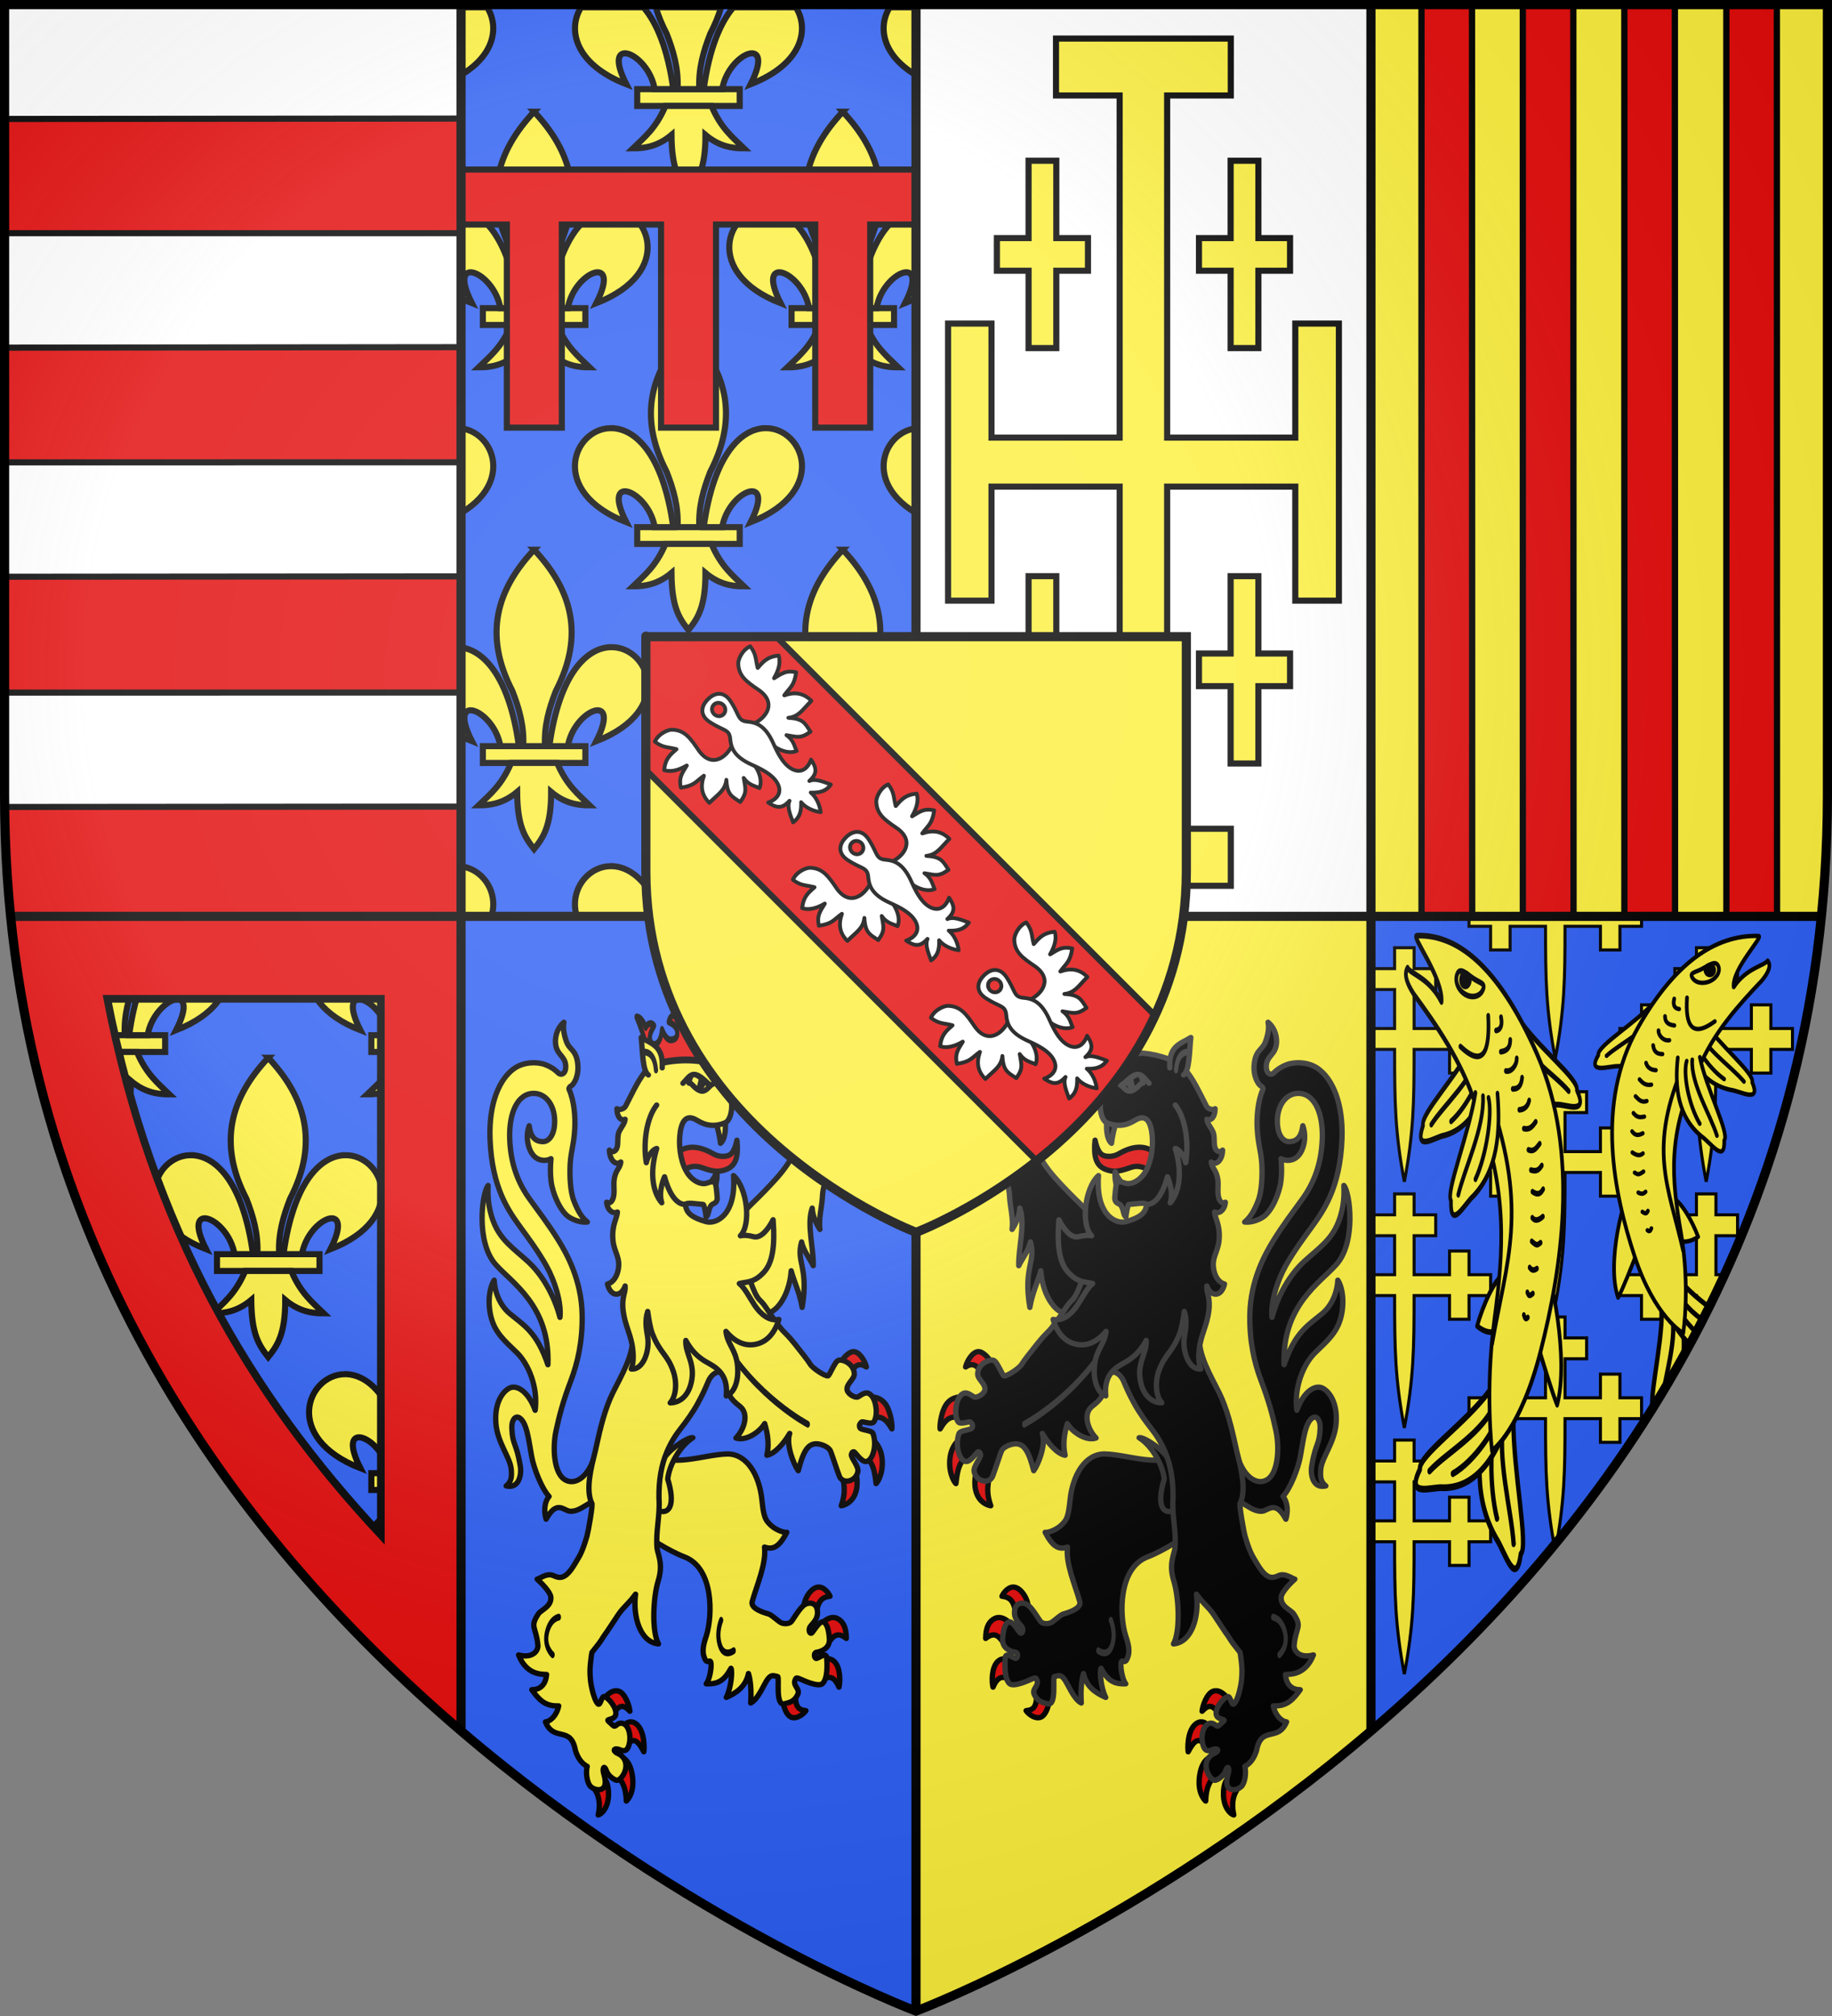 <?xml version="1.0" encoding="UTF-8" standalone="no"?><svg height="660" width="600" xmlns="http://www.w3.org/2000/svg" xmlns:xlink="http://www.w3.org/1999/xlink"><rect width="100%" height="100%" fill="#808080" stroke="none"/><clipPath id="a"><use height="100%" transform="matrix(1.218 0 0 1.217 -398.934 -51.636)" width="100%" xlink:href="#g"/></clipPath><radialGradient id="b" cx="221.445" cy="226.331" gradientTransform="matrix(1.499 0 0 1.494 -109.839 -118.563)" gradientUnits="userSpaceOnUse" r="300"><stop offset="0" stop-color="#fff" stop-opacity=".314"/><stop offset=".432" stop-color="#fff" stop-opacity=".251"/><stop offset=".72" stop-color="#6b6b6b" stop-opacity=".125"/><stop offset="1" stop-opacity=".125"/></radialGradient><clipPath id="c"><path d="m218.815 217.436h175.104v350.559h-175.104z"/></clipPath><clipPath id="d"><path d="m207.428 288.502c3.426 32.353 9.848 62.477 18.647 90.511 31.327 96.931 92.922 170.12 154.476 222.652v-313.163z"/></clipPath><path d="m300 658.5s-298.5-112.013-298.5-397.803v-259.196h298.5z" fill="#2b5df2"/><g clip-path="url(#d)" stroke-width="1.175" transform="matrix(.851 0 0 .852 -172.82 54.316)"><g id="e" stroke-width="1.175" transform="translate(178.201 84.148)"><path d="m108.39 334.017v6.455h39.447v-6.455zm19.719-75.478c-14.21 15.086-19.679 32.462-8.387 54.227 2.579 6.612 4.611 13.44 4.193 21.25h8.387c-.417-7.81 1.616-14.638 4.195-21.25 11.292-21.765 5.821-39.141-8.389-54.227z" fill="#fcef3c" stroke="#000" stroke-width="2.349"/><path d="m98.001 295.978c-14.329.344-23.883 24.407 6.189 36.143-9.939-19.47 8.498-12.253 10.93 1.895h7.129c-3.936-28.736-15.068-38.257-24.248-38.037zm59.668 0c-9.07.17-19.832 9.876-23.689 38.037h7.117c2.432-14.148 20.881-21.364 10.941-1.895 30.458-11.886 20.262-36.417 5.631-36.143zm-38.414 44.488c-3.639 8.592-8.137 12.071-12.504 16.293 4.895.022 9.773-.918 14.83-5.16.086 13.089 2.874 17.338 6.52 21.961 3.594-4.485 6.574-8.858 6.559-21.961 5.057 4.242 9.923 5.183 14.818 5.16-4.367-4.222-8.855-7.702-12.494-16.293z" fill="#fcef3c" stroke="#000" stroke-width="2.349"/></g><g stroke-width="1.175"><use height="100%" transform="translate(-59.4 -84.148)" width="100%" xlink:href="#e"/><use height="100%" transform="translate(59.398 -84.148)" width="100%" xlink:href="#e"/><use height="100%" transform="translate(59.398 84.15)" width="100%" xlink:href="#e"/></g></g><g><path d="m3.686 300c2.915 27.551 8.38 53.205 15.867 77.078 26.657 82.545 79.069 144.871 131.447 189.607v-266.686zm31.457 27h89.594v175.5c-42.93-45.923-75.065-100.575-89.594-175.5z" fill="#e20909"/><path d="m35.143 327h89.593v175.5c-42.93-45.923-75.064-100.575-89.593-175.5z" fill="none" stroke="#000" stroke-width="2.5"/></g><g clip-path="url(#c)" stroke-width="1.175" transform="matrix(.851 0 0 .852 -35.195 -183.697)"><path d="m286.591 249.866v6.455h39.447v-6.455z" fill="#fcef3c" stroke="#000" stroke-width="2.349"/><path d="m146.183 218.417c-5.128 8.068-2.928 21.627 17.406 29.562-9.939-19.47 8.506-12.273 10.938 1.875h7.125c-2.154-15.722-6.474-25.669-11.438-31.438zm28.75 0c.984 3.293 2.365 6.675 4.188 10.188 2.579 6.612 4.605 13.44 4.188 21.25h8.406c-.417-7.81 1.609-14.638 4.188-21.25 1.823-3.513 3.205-6.895 4.188-10.188zm29.844 0c-4.954 5.771-9.255 15.733-11.406 31.438h7.125c2.432-14.148 20.877-21.345 10.938-1.875 20.328-7.933 22.53-21.494 17.406-29.562zm60.219 0c-5.128 8.068-2.928 21.627 17.406 29.562-9.939-19.47 8.475-12.273 10.906 1.875h7.156c-2.154-15.722-6.474-25.669-11.438-31.438zm28.75 0c.984 3.293 2.365 6.675 4.188 10.188 2.579 6.612 4.605 13.44 4.188 21.25h8.375c-.417-7.81 1.609-14.638 4.188-21.25 1.823-3.513 3.204-6.895 4.188-10.188zm29.844 0c-4.954 5.771-9.255 15.733-11.406 31.438h7.125c2.432-14.148 20.877-21.345 10.938-1.875 20.328-7.933 22.53-21.494 17.406-29.562zm60.188 0c-5.128 8.068-2.928 21.627 17.406 29.562-9.939-19.47 8.506-12.273 10.938 1.875h7.125c-2.152-15.708-6.448-25.667-11.406-31.438zm28.75 0c.982 3.293 2.365 6.675 4.188 10.188 2.579 6.612 4.605 13.44 4.188 21.25h8.406c-.417-7.81 1.609-14.638 4.188-21.25 1.823-3.513 3.204-6.895 4.188-10.188zm29.875 0c-4.954 5.771-9.255 15.733-11.406 31.438h7.094c2.432-14.148 20.877-21.345 10.938-1.875 20.328-7.933 22.552-21.494 17.438-29.562zm-263.746 37.898c-3.639 8.592-8.137 12.071-12.504 16.293 4.895.022 9.773-.918 14.83-5.16.086 13.089 2.874 17.338 6.52 21.961 3.594-4.485 6.574-8.858 6.559-21.961 5.057 4.242 9.923 5.183 14.818 5.16-4.367-4.222-8.853-7.702-12.492-16.293zm118.801 0c-3.639 8.592-8.139 12.071-12.506 16.293 4.895.022 9.775-.918 14.832-5.16.086 13.089 2.874 17.338 6.52 21.961 3.594-4.485 6.572-8.858 6.557-21.961 5.057 4.242 9.923 5.183 14.818 5.16-4.367-4.222-8.853-7.702-12.492-16.293zm118.801 0c-3.639 8.592-8.139 12.071-12.506 16.293 4.895.022 9.773-.918 14.83-5.16.086 13.089 2.874 17.338 6.52 21.961 3.594-4.485 6.574-8.858 6.559-21.961 5.057 4.242 9.923 5.183 14.818 5.16-4.367-4.222-8.853-7.702-12.492-16.293z" fill="#fcef3c" stroke="#000" stroke-width="2.349"/><g id="f" stroke-width="1.175"><path d="m108.39 334.017v6.455h39.447v-6.455zm19.719-75.478c-14.21 15.086-19.679 32.462-8.387 54.227 2.579 6.612 4.611 13.44 4.193 21.25h8.387c-.417-7.81 1.616-14.638 4.195-21.25 11.292-21.765 5.821-39.141-8.389-54.227z" fill="#fcef3c" stroke="#000" stroke-width="2.349"/><path d="m98.001 295.978c-14.329.344-23.883 24.407 6.189 36.143-9.939-19.47 8.498-12.253 10.93 1.895h7.129c-3.936-28.736-15.068-38.257-24.248-38.037zm59.668 0c-9.07.17-19.832 9.876-23.689 38.037h7.117c2.432-14.148 20.881-21.364 10.941-1.895 30.458-11.886 20.262-36.417 5.631-36.143zm-38.414 44.488c-3.639 8.592-8.137 12.071-12.504 16.293 4.895.022 9.773-.918 14.83-5.16.086 13.089 2.874 17.338 6.52 21.961 3.594-4.485 6.574-8.858 6.559-21.961 5.057 4.242 9.923 5.183 14.818 5.16-4.367-4.222-8.855-7.702-12.494-16.293z" fill="#fcef3c" stroke="#000" stroke-width="2.349"/></g><g stroke-width="1.175"><use height="100%" transform="translate(118.801)" width="100%" xlink:href="#f"/><use height="100%" transform="translate(237.6)" width="100%" xlink:href="#f"/><use height="100%" transform="translate(59.4 84.15)" width="100%" xlink:href="#f"/><use height="100%" transform="translate(178.201 84.148)" width="100%" xlink:href="#f"/><use height="100%" transform="translate(297 84.15)" width="100%" xlink:href="#f"/><use height="100%" transform="translate(118.801 168.299)" width="100%" xlink:href="#f"/><use height="100%" transform="translate(237.6 168.299)" width="100%" xlink:href="#f"/><use height="100%" transform="translate(59.4 252.451)" width="100%" xlink:href="#f"/><use height="100%" transform="translate(178.201 252.449)" width="100%" xlink:href="#f"/></g></g><path d="m150 55.51v18h16v66.49h18v-66.49h32.5v66.49h18v-66.49h32.5v66.49h18v-66.49h15v-18z" fill="#e20909" stroke="#000" stroke-width="2"/><path d="m300 1.5h298.5v259.196c0 285.791-298.5 397.803-298.5 397.803z" fill="#fcef3c"/><g stroke="#313131" stroke-linecap="round" stroke-linejoin="round" stroke-width="1.736" transform="matrix(-1.008 0 0 1.008 606.085 -6.226)"><g fill-rule="evenodd"><path d="m283.386 445.168c1.944.029 3.736 3.126 4.151 4.971-2.1-1.365-3.538-.73-4.757 1.36l-3.115-3.586s1.659-2.373 3.33-2.714c.131-.027.261-.033.391-.03zm5.848 14.733c1.058.009 2.722.3 4.075 1.77 2.121 2.305 2.714 7.542 2.507 8.592-2.089-3.553-3.669-4.605-7.541-3.274l-.089-7.002s.414-.092 1.049-.087zm-.979 12.784s3.399 1.778 4.223 6.192c.879 4.708-.955 8.418-1.8 9.147-.375-3.294-.818-8.015-4.769-9.315zm-4.97 8.986c.605 1.92 1.711 4.799 1.033 8.245-.826 4.198-4.046 5.198-4.955 5.3 1.568-4.38 1.069-7.436-.196-11.673zm-77.159 73.636c.288-.01.576.02.874.11 2.165.654 3.552 4.837 3.703 6.534-2.093-2.2-3.499-2.366-5.735 1.414-.713-1.373-1.777-3.261-2.846-5.17.282-.577 1.99-2.818 4.004-2.887zm4.683 10.106c.639-.051 1.368.153 2.103.802 2.741 2.422 2.447 8.186 2.307 8.907-2.432-4.708-4.05-4.671-6.126-.929l-.416-7.426c.242-.491 1.068-1.269 2.132-1.354zm-2.868 11.463s2.75.546 3.551 5.928c.801 5.376-1.38 7.82-1.955 8.324-.087-4.133-1.342-7.575-4.349-8.663zm-6.142 6.208c.66.781 2.021 1.939 1.959 5.964-.067 4.33-2.36 6.414-3.36 6.59.923-4.053.025-7.056-1.595-8.892zm70.265-61.448c2.038.013 3.488 2.497 3.658 2.982-3.744.401-3.921 2.813-4.927 7.105-1.427-1.698-2.687-3.153-3.512-3.934-.072-.99.83-3.913 2.95-5.481.648-.479 1.261-.676 1.831-.672zm4.564 9.877c.416-.013.84.053 1.267.239 3.126 1.363 3.081 5.261 3.125 6.557-3.461-2.755-4.733 0-6.738 2.723l-1.684-7.126c.618-.706 2.227-2.337 4.029-2.393zm-4.32 14.209s2.739-1.845 4.741.024c2.158 2.015 1.992 6.756 1.583 8.384-1.835-4.396-4.234-3.55-6.026-1.485zm-7.682 9.119c-.564 5.761.833 6.683 3.264 6.93-.825 1.24-3.589 3.304-5.419 1.722-2.01-1.738-2.522-6.896-2.323-7.027zm18.789-210.201c2.879-.028 4.494 3.581 4.924 4.896-5.133-1.059-4.651 1.383-5.516 6.401l-4.483-2.86c.362-2.633 1.002-6.91 3.347-8.016.621-.293 1.195-.415 1.728-.42zm-10.782.645c.967-.071 1.921.344 2.615 1.131-1.986 1.253-3.07 2.692-1.985 8.077l-3.733 4.289c-.975-1.837-2.036-6.083-.197-10.58.787-1.925 2.058-2.826 3.301-2.917zm17.153 10.498c1.717-.155 3.804 1.571 4.755 8.413-4.557-5.345-4.494-.015-6.679 3.638l-3.152-8.304s1.687-2.064 3.961-3.381c.338-.196.719-.33 1.115-.366zm-8.875 27.657c1.949 4.883 4.452 5.098 7.67 2.41-1.927 10.031-6.641 10.121-10.995 4.732z" fill="#e20909" stroke="#000" stroke-width="1.736"/><path d="m191.24 496.994c-2.044-.141-4.253-3.845-7.763 2.593-.73-2.41-.657-5.519.963-7.384-2.384-2.533-4.943-9.073-5.662-12.998-.937-5.114-1.529-11.092-4.008-12.572-1.315-.785-2.546.762-2.433 3.408.246 5.744 1.462 4.509 2.751 12.263.484 2.912-.471 7.48-4.586 6.472 1.742-1.316 1.834-3.054 1.646-5.35-.326-3.988-4.565-8.657-5.008-15.208-.521-7.705 3.324-11.172 5.232-11.47 2.555-.399 5.668 2.234 7.55 7.46.994-7.61-2.258-15.012-5.784-18.552-2.955-2.966-6.31-5.562-7.954-9.836-1.854-4.818-1.481-10.88.421-13.867.097 2.882 1.33 7.722 5.021 10.821 4.481 3.762 8.813 5.92 12.431 16.64.759-19.179-11.803-26.654-17.023-32.592-6.478-7.369-4.362-23.428-2.396-25.62-.114 2.689-.182 6.899 1.775 11.879 2.264 5.76 6.222 8.371 10.999 12.673 4.75 4.279 8.694 11.115 10.564 18.288.516-4.841-1.674-11.854-4.433-16.765-2.857-5.087-6.27-9.546-8.211-12.24-3.866-5.366-9.498-12.792-10.083-29.078-.413-11.454 3.069-19.474 7.949-22.821 2.862-1.963 7.058-2.257 9.948-1.196 1.45.532 2.895 1.351 4.252 2.686.955.94 2.604.362 2.438-2.368-.195-3.217-3.001-3.454-3.3-7.224-.247-3.11 1.198-5.61 2.726-6.847-.382 1.905.032 4.115.834 6.32 1.045 2.874 3.412 2.568 3.72 8.005.153 2.72-.955 5.785-2.527 6.547-.186.187-.499.598-.366.896 1.735 3.898 2.049 9.055 1.873 12.631-.294 5.972-1.555 8.077-1.571 13.608-.005 1.724-.004 6.695 1.263 9.971 1.562 4.039 2.898 5.64 4.386 6.912-2.1.216-4.344-.582-5.915-1.58-2.904-1.845-5.368-7.717-5.858-11.611-.326-2.593-.253-5.016-.045-7.377-1.421.787-3.897.899-5.628-.978-1.778-1.928-2.763-6.094-1.455-9.728.452 3.682 1.955 5.018 4.211 5.165 2.147.139 3.864-2.056 4.051-5.874.276-5.627-2.646-9.727-6.663-9.805-5.321-.104-8.212 6.294-7.93 14.664.283 8.39 2.821 14.566 6.41 19.56 3.083 4.291 6.328 8.458 9.536 13.672 2.502 4.066 7.432 12.687 7.597 24.118.123 8.47-1.382 15.32-3.737 21.491-2.355 6.171-3.749 11.312-4.754 16.097-1.207 5.752-.642 13.601 2.761 15.802 3.525 2.28 8.309-1.174 10.008-8.702.604 5.501 1.428 16.879-1.974 16.453-2.06 1.162-3.916 2.712-6.251 2.551z" stroke="#313131" stroke-width="1.736"/><path d="m273.219 395.276c-.15 2.8-1.256 6.843-.78 10.194-1.232-1.907-2.364-4.318-2.504-6.918-1.863 5.367.51 12.854.33 18.696-.953-2.026-3.262-5.009-3.781-7.705-1.873 6.636 2.399 8.138.179 21.257-.772-4.737-2.733-8.654-3.557-11.902-.633 9.017-5.924 14.971-8.906 13.477-6.837 14.596-15.071 8.913-14.673-6.963 0 0 6.463-23.406 8.134-25.425 1.815-2.193 4.124-4.173 6.757-6.924 2.972-3.106 5.411-5.599 7.716-9.089 2.305-3.49 3.414-6.622 4.924-9.072 2.125-3.45 3.536-7.282 3.582-9.061.055-2.177-1.233-2.761-1.71-6.218-.568-4.114 2.014-8.525 4.416-7.914 1.369.348 1.516 4.52 2.255 5.359.174.198.383.266.651.138 1.404-.672.249-7.354 2.517-7.618 2.269-.264 4.077.866 5.304 4.508.986 2.928-2.431 4.926-2.56 6.646-.029.386.466.945.706.935.158-.006 2.601-4.317 4.511-3.274 1.489.813 3.104 3.67 2.595 7.634-.44 3.427-3.212 3.672-4.543 3.905-1.578.276-5.106 7.65-4.821 10.972.087 2.678 2.518 1.624 3.029 4.694.656 3.937-1.226 8.35-3.342 7.826-1.584-.392-3.284-3.768-4.005-3.878-1.746-.016-2.258 2.613-2.424 5.722z" stroke="#313131" stroke-width="1.736"/><path d="m242.397 478.397c6.396-.004 10.36 6.987 11.18 14.787.352 3.348.684 5.639 1.64 6.957 2.345 3.232 6.114 3.916 6.466 3.701-2.252 4.393-4.245 5.864-7.249 4.798.626 5.408-2.414 12.118-3.984 17.656-.53 1.87 2.133 3.188 5.334 4.087 1.042.293 3.085 2.393 4.086 2.85 1.037.473 2.602.308 3.204-.3.622-.629 2.864-4.767 4.567-5.683 1.585-.852 3.57-.364 3.938 1.75.587 3.373-2.152 4.722-2.517 5.914-.353 1.153.254 2.076.768 1.592.609-.574 2.574-4.147 3.788-3.516.915.476 1.668 1.819 1.898 5.539.195 3.153-2.957 4.117-4.148 4.266-.97.121-.844 1.694-.259 1.993.629.321 3.378-2.374 3.534-.237s.361 6.794-1.364 8.428c-1.356 1.285-6.453-1.155-7.037-1.396-.695-.287-1.374-.621-1.6-.279-1.537 2.327 1.608 3.158.543 5.319-1.132 2.296-2.768 2.508-4.276 2.915-3.1.836-1.527-8.78-2.213-8.839-1.479-.336-2.058-.707-3.251.869-1.192 1.576-2.984 6.447-5.494 7.717.219-3.724.039-7.074-.73-9.578-.872 4.275-4.015 6.393-7.207 7.755 1.598-3.057 2.034-8.603 1.523-9.449-2.098 3.826-4.071 5.219-8.035 5.034 1.18-1.434 1.783-5.62 1.523-6.798-.4-1.806-1.265 1.339-2.327-2.331-.67-2.313.411-5.102.859-6.543 2.054-6.612 2.365-21.921-7.123-25.536-5.16-1.966-12.959-6.875-13.634-8.265-5.38-11.076-.413-20.435 2.362-25.805 7.022 5.486 17.163.813 25.235.629z" stroke="#313131" stroke-width="1.736"/><path d="m231.151 473.132c-4.167 2.563-7.702 8.882-8.159 13.423 2.401 7.836.817 11.34-2.615 10.402-2.801-.763-2.805-4.424-2.068-8.647.658-3.768 1.66-6.314 3.792-9.009 2.784-3.519 7.853-6.514 9.05-6.169z" stroke="#313131" stroke-width="1.736"/><path d="m193 574.695c-1.533-8.237-6.942-2.568-9.749-9.279 1.705-.181 3.741-2.203 4.312-5.203-4.448.218-6.457-2.064-8.744-5.243 1.791.017 4.435-.714 4.81-4.948-2.142-.07-6.628-.1-9.093-6.35 4.35 1.188 6.466-1.176 6.265-3.221-.593-6.045-2.751-5.72.177-10.143.823-1.243 4.316-2.352 4.032-5.429-.151-1.632-3.039-4.555-4.446-5.828.901-.162 3.185-2.106 5.27-1.152 2.085.954 3.944 1.378 7.058-3.931 1.432-2.452 2.137-3.099 3.853-8.849.345-1.156 2.134-10.921 1.536-10.742-2.038-4.572-.139-11.626 1.159-16.871 1.263-5.596 2.381-11.249 4.85-17.108 1.896-4.5 6.949-12.192 7.22-18.216.355-7.808.445-16.143.15-20.204-.808-11.128-1.093-13.242 5.345-16.824 3.806-2.118 17.026-7.674 23.283 3.659 3.197 5.791 6.639 5.403 9.42 13.136 2.781 7.733 2.844 5.272 5.253 8.962 2.409 3.69 4.59 6.553 5.28 7.285 1.38 1.464 1.866 1.756 4.187 4.644 2.322 2.887 4.395 5.586 4.782 6.294.774 1.417 4.917 4.08 5.84 3.907.57-.107 2.191-4.688 3.408-5.058 1.525-.464 5.115 1.296 5.157 4.468.023 1.699-2.767 3.312-2.326 5.217.3 1.297 2.498 2.58 3.473 2.213.557-.21 2.165-1.74 3.485-1.159 2.467 1.084 3.219 6.915 1.757 9.187-.743 1.155-3.636-.262-4.07.151-.492.469-.808.838-.544 1.749.286.989 3.867.725 4.319 2.013 1.538 4.385-.651 10.637-3.45 8.645-.94-.669-1.84-1.793-2.469-2.542-.559-.665-1.079.17-1.135.671-.128 1.142 2.454 3.812 2.109 5.544-.664 3.332-4.99 4.201-6.042 1.419-.816-2.158-2.477-7.277-2.79-7.972-.156-.347-.399-1.126-2.334-1.973-4.829-1.902-6.441 1.539-8.195 8.224-1.572-2.174-4.052-8.595-2.784-12.11-1.795 3.107-4.814 6.647-7.409 7.092 1.045-4.713-.302-8.682-.716-10.296-1.658 2.815-6.136 5.813-9.342 4.692 2.757-2.826 4.331-7.931 1.243-10.313s-3.874-3.756-4.583-8.232-4.259-3.075-5.607.087c-1.347 3.161-1.887 4.33-3.45 7.21-1.682 3.099-3.944 6.147-5.423 8.021-1.672 2.118-3.227 4.437-4.632 7.785-1.799 4.289-2.647 9.142-2.553 15.043.41 5.686-1.14 10.715-.62 16.254.312 2.104 2.051 5.149.371 10.542-1.681 5.393-2.152 16.531.102 20.474-5.938-.485-8.414-8.841-7.466-16.142-2.266 3.151-3.809 3.991-5.647 6.699-.696 1.026-3.852 5.877-4.641 6.892-1.608 2.572-1.391 2.123-3.873 5.299-.178.575-.63 4.499-.628 5.51.001.293-.098 2.631.409 5.315.449 2.375 1.28 5.034 2.132 5.895.877.886 1.122-2.629 2.132-2.345 1.335.375 4.054 3.652 3.691 5.761-.353 2.051-3.467 1.277-2.32 2.316l1.467 1.328c.902.816 1.197-1.176 3.105-.695 2.344.592 2.973 5.329 1.693 7.895-.843 1.688-2.645.622-2.645.622-2.002-.756-2.689.421-.164 1.493 0 0 2.437 1.117 2.133 4.281-.208 2.158-2.032 4.437-3.026 4.162-1.318-.365-2.795-1.732-3.225-2.961-.806-2.305-1.472-.92-.905.915.322 1.042.877 3.268-.029 4.396-1.105 1.375-3.757.59-4.584-.721-1.267-2.006-1.084-5.214-.774-6.132-2.1-1.061-3.215-3.201-3.836-5.175z" stroke="#313131" stroke-width="1.736"/><path d="m395.039 449.498s10.044.705 14.031 10.895c4.157 10.626-6.589 16.285-6.589 16.285m-199.133-24.933s6.276 8.749 1.512 17.968c-4.968 9.613-16.378 3.971-16.378 3.971m-87.546-163.378s61.88-19.787 101.219-61.479" stroke="#313131" stroke-width="4.94" transform="matrix(-.275 0 0 .45 296.267 329.121)"/><path d="m221.092 390.686c2.266-.931 4.452-1.823 6.251-3.701 1.675-1.75 4.202-2.412 6.248-1.734 3.291 1.091 5.418 2.022 8.762.586 2.816-1.209 3.656-4.234 3.122-9.347-.587 2.978-1.581 4.417-2.53 4.865-1.222.577-3.402.582-5.107-.409-8.827-5.132-14.602-.809-16.744 9.74z" fill="#e20909" stroke="#000" stroke-width="1.736"/><path d="m241.566 370.197c.362 1.431.302 5.884-1.434 7.298-.275-2.528-1.026-5.456-1.583-6.95zm-2.636 16.527c.221 1.554-.05 3.532-.486 4.743l-2.09-.786c1.065-.956 2.012-2.373 2.576-3.957z" stroke="#313131" stroke-width="1.736"/></g><path d="m211.14 450.802c.878-2.15.743-5.395.231-8.07-.697-3.648-2.32-6.626-2.845-10.674-.611-4.736.848-5.88.62-8.215-1.207 3.517-4.686 3.786-5.733-.637 1.548-.358 2.947-2.042 3.446-4.415.898-4.274-1.318-5.751-1.676-9.891-.423-4.883 1.345-7.011 1.458-9.079-1.483.741-3.284-.621-3.499-3.175.788.478 1.595.146 2.092-1.274.596-1.703.119-3.944.319-5.796.372-3.437 1.976-3.859 2.182-6-1.564 1.296-3.647-.568-3.685-3.854.58.616 1.331.699 1.956.062 1.123-1.145.524-3.343.943-5.356.303-1.458 2.097-3.139 2.197-4.732-1.352.603-2.64-.696-2.664-3.417.705.513 2.299.141 2.826-.881 2.468-4.78 4.204-8.735 7.113-12.098 2.358-2.726 8.455-4.584 13.18-5.048 3.482-.342 6.44 2.122 8.576 3.914 1.862 1.562.7 3.144.216 4.636 1.592-.321 2.951-.768 4.456.191.868.553 2.001 1.759 1.909 2.559-.053.462-.671 1.965-1.199 1.415.034 1.793.252 2.811.22 4.671-.043 2.446-.898 4.687-2.114 5.194-3.226 1.346-6.185 1.069-9.157-.788-4.023-2.514-5.29 1.214-5.611 5.235-.324 4.054.491 9.077 2.719 12.219 1.157 1.631 3.278 3.241 5.342 3.09 1.158-.085 2.276-1.028 3.291-.299.517.372.652 3.16.808 4.687.122 1.192-.438 1.846-1.211 2.154-1.792.713-1.328 3.776-2.397 4.264-.071-.801-.546-4.019-.987-4.039-1.769-.083-5.835-.907-5.709.187.317 2.753 2.24 4.103 6.61 5.397 3.391 1.004 9.95-2.227 8.996-14.943 4.433 3.961 5.84 15.884 2.235 19.553 1.297-.289 2.732-.129 4.303.293 2.334.626 4.821-2.475 6.326-5.503.694 9.052-.3 14.176-3.093 17.146-3.319 3.53-5.625 2.907-7.876 3.571 1.893 1.576 3.255 4.47 4.988 7.069 1.948 2.92 4.766 5.256 7.86 4.58-1.295 4.368-3.79 7.051-6.83 7.904-4.102 1.152-7.517-.67-10.365-4.018.487 4.303 3.203 5.81 3.739 11.011.479 4.648-.795 8.834-3.646 9.951.77-7.455-3.802-9.506-6.503-11.046-2.556-1.458-4.783-3.521-6.633-6.973-.263 4.406 3.329 7.447 1.707 13.928-1.091 4.359-3.81 6.3-6.779 6.34 1.892-2.123 2.32-6.453.986-10.29-1.916-5.51-4.277-5.769-6.778-12.169-.664-1.698-1.135-4.522-1.515-7.223-1.017 3.084-.395 5.863-.016 8.311.711 4.599-1.51 10.784-5.328 10.369z" stroke="#313131" stroke-width="1.736"/><path d="m243.343 360.277s-.484 1.873-1.276.792m-3.513-4.191c-1.313 3.07-2.432 1.037-3.593.122-4.094-3.751-4.968-1.018-7.026.995m1.018 39.318c-4.798.498-6.988-8.931-6.988-8.931s-2.171 4.643-.916 8.429c-2.693-3.098-4.172-9.288-1.645-17.628-1.566.392-3.118 3.076-3.375 4.617-1.019-6.014-.127-14.236 3.361-18.717" stroke="#313131" stroke-width="1.736"/><path d="m221.197 352.998c.427-7.307-3.698-7.85-6.835-9.862.515 4.657.389 10.765 2.34 12.17" fill-rule="evenodd" stroke="#313131" stroke-width="1.736"/><path d="m296.413 41.892s-13.887-2.797-16.072 12.74" stroke="#313131" stroke-width="4.94" transform="matrix(-.275 0 0 .45 296.267 329.121)"/><path d="m236.874 358.776c-1.281 1.392-2.248 2.181-3.454 1.629-1.961-.795-2.593-2.607-3.495-2.435.297-3.219 1.568-3.507 3.959-1.628.162.159-.261 1.803-.621 3.186.325-.028 1.272-.79 1.355-2.385.524.602 1.283.999 2.257 1.634z" fill-rule="evenodd" stroke="#313131" stroke-width="1.736"/></g><path d="m465.553 1.5.014 302.81h16.594l-.055-302.81zm33.189 302.81h16.608l-.069-302.81h-16.539zm33.244-302.81.014 302.81h16.594l-.055-302.81zm33.41 0 .014 302.81h16.594l-.055-302.81z" fill="#e20909" stroke="#000" stroke-width="2.059"/><path id="g" d="m449 300v266.686c51.01-43.568 102.051-103.822 129.305-183.186 8.615-25.886 14.86-53.709 18.012-83.5z" fill="#2b5df2"/><path d="m449 300v-298.5h-149v298.5z" fill="#fff"/><path d="m1.5 1.5-0 259.156c0 14.315.762 25.891 2.186 39.344h147.314v-298.5z" fill="#e20909"/><path d="m151 1.5-149.5 0v37.438l149.5-.125zm-149.5 74.844v37.469l149.5-.156v-37.312zm149.5 75-149.5.031v37.438l149.5-.125zm0 75.375-149.5.031v37.438l149.5-.125z" fill="#fff" stroke="#000" stroke-width="2"/><path d="m345.85 12.624v18.635h20.846v112.007h-41.968v-37.333h-14.228v90.712h14.228v-37.333h41.968v112.007h-20.846v18.68h57.249v-18.68h-20.846v-112.007h41.968v37.333h14.279v-90.712h-14.279v37.333h-41.968v-112.007h20.846v-18.635zm-8.985 40.003v25.319h-10.371v10.688h10.371v25.319h9.088v-25.319h10.371v-10.688h-10.371v-25.319zm66.183 0v25.319h-10.372v10.688h10.372v25.319h9.088v-25.319h10.371v-10.688h-10.371v-25.319zm-66.183 136v25.319h-10.371v10.688h10.371v25.319h9.088v-25.319h10.371v-10.688h-10.371v-25.319zm66.183 0v25.319h-10.372v10.688h10.372v25.319h9.088v-25.319h10.371v-10.688h-10.371v-25.319z" fill="#fcef3c" stroke="#000" stroke-width="2"/><g clip-path="url(#a)" transform="matrix(.821 0 0 .822 327.588 42.42)"><path id="h" d="m305.042 585.837h18.767v12.503h10.331v-12.503h11.45v-11.028h-11.45v-12.503h-10.331v12.503h-18.767v-20.595h11.45v-11.028h-11.45v-11.061h-10.331v11.061h-11.45v11.028h11.45v20.595h-18.767v-12.503h-10.331v12.503h-11.45v11.028h11.45v12.503h10.331v-12.503h18.767c0 28.337.216 43.935 5.165 69.904 4.907-25.872 5.166-41.604 5.166-69.904z" fill="#fcef3c" stroke="#000" stroke-width="1.617" transform="matrix(.753 0 0 .754 -4.392 169.736)"/><use height="100%" transform="translate(0 -98.046)" width="100%" xlink:href="#h"/><use height="100%" transform="translate(0 -196.093)" width="100%" xlink:href="#h"/><use height="100%" transform="translate(0 -294.139)" width="100%" xlink:href="#h"/><use height="100%" transform="translate(-60.205 -49.023)" width="100%" xlink:href="#h"/><use height="100%" transform="translate(-60.205 -147.069)" width="100%" xlink:href="#h"/><use height="100%" transform="translate(-60.205 -245.116)" width="100%" xlink:href="#h"/><use height="100%" stroke-width="1.617" transform="translate(60.205 -49.023)" width="100%" xlink:href="#h"/><use height="100%" transform="translate(60.205 -147.069)" width="100%" xlink:href="#h"/><use height="100%" transform="translate(60.205 -245.116)" width="100%" xlink:href="#h"/><g id="i" stroke="#000" stroke-linecap="round" stroke-linejoin="round" stroke-width="1.2" transform="matrix(1.216 -.251 .163 1.872 -411.711 427.893)"><g fill="#fcef3c" stroke="#000" stroke-linecap="round" stroke-linejoin="round" stroke-width="1.908" transform="matrix(.588 .238 -.249 .571 431.562 -89.663)"><use height="100%" stroke="#000" stroke-linecap="round" stroke-linejoin="round" stroke-width="1.021" transform="matrix(-1.843 -.248 -.197 1.87 1123.552 306.627)" width="100%" xlink:href="#j"/><use height="100%" stroke="#000" stroke-linecap="round" stroke-linejoin="round" stroke-width="1.021" transform="matrix(1.82 .406 -.353 1.842 -674.764 -18.785)" width="100%" xlink:href="#j"/></g><use fill="#fcef3c" height="100%" stroke="#000" stroke-linecap="round" stroke-linejoin="round" stroke-width="1.2" transform="matrix(.912 .411 -.411 .912 61.226 -207.803)" width="100%" xlink:href="#j"/><use fill="#fcef3c" height="100%" stroke="#000" stroke-linecap="round" stroke-linejoin="round" stroke-width="1.2" transform="matrix(-.957 .291 .291 .957 960.579 -154.015)" width="100%" xlink:href="#j"/><path d="m492.766 81.201c2.611 3.439 10.305-4.362 13.158-1.329 2.441 2.595 5.657 21.869.527 30.754-2.273-4.673-8.374-26.272-8.374-26.272s-6.043 13.163-15.223 6.345c2.521-4.095 6.909-9.066 9.911-9.498z" style="fill:#fcef3c;fill-rule:evenodd;stroke:#000;stroke-width:1.2;stroke-linecap:round;stroke-linejoin:round"/><path d="m474.349 6.527c14.401 1.586 26.349 11.523 35.471 29.977 11.164 22.584 1.641 46.252-7.136 62.111-8.777 15.859-18.52 18.831-18.52 18.831s-.601-12.797 4.37-27.076c4.971-14.279 8.211-26.548.188-45.6-3.419-10.149-10.697-18.87-17.023-26.216-1.912-2.526-2.631-4.568-1.209-5.742.587 1.424 6.672 2.93 9.977 8.655 1.305-4.87-8.024-15.15-6.117-14.94z" style="fill:#fcef3c;fill-rule:evenodd;stroke:#000;stroke-width:1.2;stroke-linecap:round;stroke-linejoin:round"/><path d="m494.103 20.746c-1.151 1.273-3.814 1.292-5.949.042-2.135-1.25-2.932-3.296-1.781-4.569 1.151-1.273 3.07.564 5.204 1.815 2.135 1.25 3.676 1.44 2.526 2.713z" style="fill:#fcef3c;fill-rule:evenodd;stroke:#000;stroke-width:1.2;stroke-linecap:round;stroke-linejoin:round"/><path d="m489.963 18.665c-.45.623-1.338.77-1.983.329-.646-.441-.805-1.304-.355-1.927.45-.623 1.338-.77 1.983-.329.646.441.805 1.304.355 1.927z" fill-rule="evenodd" stroke="#000" stroke-linecap="round" stroke-linejoin="round" stroke-width="1.2"/><path d="m495.131 26.349c-.434 7.67-3.05 10.786-9.819 5.228" style="fill:#fcef3c;fill-rule:evenodd;stroke:#000;stroke-width:1.2;stroke-linecap:round;stroke-linejoin:round"/><path d="m493.544 44.111c8.956 24.864.786 33.958-6.358 50.959" fill="none" stroke="#000" stroke-linecap="round" stroke-linejoin="round" stroke-width="1.2"/><g id="j" fill="#fcef3c" stroke="#000" stroke-linecap="round" stroke-linejoin="round" stroke-width="1.2"><path d="m184.018 156.737c-5.779 5.65-9.83 12.657-7.054 21.875 1.187 3.125 1.216 10.749 5 5.446 2.491-.239 4.06-14.773 7.679-22.768" fill-rule="evenodd" stroke="#000" stroke-linecap="round" stroke-linejoin="round" stroke-width="1.194" transform="matrix(-.687 -.753 -.71 .689 733.64 73.595)"/><path d="m185.714 159.326c-3.033 1.79-6.823 9.709-7.143 16.071m8.75-15.179c-4.43 4.813-4.616 15.654-6.429 21.339" fill-rule="evenodd" stroke="#000" stroke-linecap="round" stroke-linejoin="round" stroke-width="1.194" transform="matrix(-.687 -.753 -.71 .689 733.64 73.595)"/></g><path d="m499.215 27.201c.46 2.889-1.97 2.569-1.97 2.569m4.302 2.582c-.223 1.621-1.397 2.163-3.356 2.068m4.934 2.065c-.147 1.448-2.113 2.693-3.858 2.16m1.72 4.057c2.063.308 2.944-.575 3.324-1.962m-1.783 6.605c1.099.129 2.752-.055 3.428-1.529m-2.499 5.655c2.035.609 3.104-.293 4.007-.906m-3.116 5.541c1.782.789 2.801-.2 3.795-.792m-3.58 5.124c1.899.662 2.671.254 3.643-.488m-3.744 5.078c1.09.668 2.248 1.125 3.512-.062m-4.288 5.504c.947 1.033 2.341.67 3.431.204m-4.279 4.698c1.558 1.261 1.753 1.014 2.815.668m-4.224 4.713c.437.482.998.98 2.324.531m-3.761 4.554c.273.44.235 1.16 1.746.486m-3.505 4.105c.229.801.509 1.047 1.212.683" style="fill:#fcef3c;fill-rule:evenodd;stroke:#000;stroke-width:1.2;stroke-linecap:round;stroke-linejoin:round"/></g><use height="100%" stroke-width="1.009" transform="matrix(-1 0 0 .771 468.635 73.626)" width="100%" xlink:href="#i"/></g><g stroke="#000" stroke-linecap="round" stroke-linejoin="round" stroke-width="1.736" transform="matrix(1.008 0 0 1.008 -6.085 -6.226)"><g fill-rule="evenodd"><path d="m283.386 445.168c1.944.029 3.736 3.126 4.151 4.971-2.1-1.365-3.538-.73-4.757 1.36l-3.115-3.586s1.659-2.373 3.33-2.714c.131-.027.261-.033.391-.03zm5.848 14.733c1.058.009 2.722.3 4.075 1.77 2.121 2.305 2.714 7.542 2.507 8.592-2.089-3.553-3.669-4.605-7.541-3.274l-.089-7.002s.414-.092 1.049-.087zm-.979 12.784s3.399 1.778 4.223 6.192c.879 4.708-.955 8.418-1.8 9.147-.375-3.294-.818-8.015-4.769-9.315zm-4.97 8.986c.605 1.92 1.711 4.799 1.033 8.245-.826 4.198-4.046 5.198-4.955 5.3 1.568-4.38 1.069-7.436-.196-11.673zm-77.159 73.636c.288-.01.576.02.874.11 2.165.654 3.552 4.837 3.703 6.534-2.093-2.2-3.499-2.366-5.735 1.414-.713-1.373-1.777-3.261-2.846-5.17.282-.577 1.99-2.818 4.004-2.887zm4.683 10.106c.639-.051 1.368.153 2.103.802 2.741 2.422 2.447 8.186 2.307 8.907-2.432-4.708-4.05-4.671-6.126-.929l-.416-7.426c.242-.491 1.068-1.269 2.132-1.354zm-2.868 11.463s2.75.546 3.551 5.928c.801 5.376-1.38 7.82-1.955 8.324-.087-4.133-1.342-7.575-4.349-8.663zm-6.142 6.208c.66.781 2.021 1.939 1.959 5.964-.067 4.33-2.36 6.414-3.36 6.59.923-4.053.025-7.056-1.595-8.892zm70.265-61.448c2.038.013 3.488 2.497 3.658 2.982-3.744.401-3.921 2.813-4.927 7.105-1.427-1.698-2.687-3.153-3.512-3.934-.072-.99.83-3.913 2.95-5.481.648-.479 1.261-.676 1.831-.672zm4.564 9.877c.416-.013.84.053 1.267.239 3.126 1.363 3.081 5.261 3.125 6.557-3.461-2.755-4.733 0-6.738 2.723l-1.684-7.126c.618-.706 2.227-2.337 4.029-2.393zm-4.32 14.209s2.739-1.845 4.741.024c2.158 2.015 1.992 6.756 1.583 8.384-1.835-4.396-4.234-3.55-6.026-1.485zm-7.682 9.119c-.564 5.761.833 6.683 3.264 6.93-.825 1.24-3.589 3.304-5.419 1.722-2.01-1.738-2.522-6.896-2.323-7.027zm18.789-210.201c2.879-.028 4.494 3.581 4.924 4.896-5.133-1.059-4.651 1.383-5.516 6.401l-4.483-2.86c.362-2.633 1.002-6.91 3.347-8.016.621-.293 1.195-.415 1.728-.42zm-10.782.645c.967-.071 1.921.344 2.615 1.131-1.986 1.253-3.07 2.692-1.985 8.077l-3.733 4.289c-.975-1.837-2.036-6.083-.197-10.58.787-1.925 2.058-2.826 3.301-2.917zm17.153 10.498c1.717-.155 3.804 1.571 4.755 8.413-4.557-5.345-4.494-.015-6.679 3.638l-3.152-8.304s1.687-2.064 3.961-3.381c.338-.196.719-.33 1.115-.366zm-8.875 27.657c1.949 4.883 4.452 5.098 7.67 2.41-1.927 10.031-6.641 10.121-10.995 4.732z" fill="#e20909" stroke-width="1.736"/><path d="m191.24 496.994c-2.044-.141-4.253-3.845-7.763 2.593-.73-2.41-.657-5.519.963-7.384-2.384-2.533-4.943-9.073-5.662-12.998-.937-5.114-1.529-11.092-4.008-12.572-1.315-.785-2.546.762-2.433 3.408.246 5.744 1.462 4.509 2.751 12.263.484 2.912-.471 7.48-4.586 6.472 1.742-1.316 1.834-3.054 1.646-5.35-.326-3.988-4.565-8.657-5.008-15.208-.521-7.705 3.324-11.172 5.232-11.47 2.555-.399 5.668 2.234 7.55 7.46.994-7.61-2.258-15.012-5.784-18.552-2.955-2.966-6.31-5.562-7.954-9.836-1.854-4.818-1.481-10.88.421-13.867.097 2.882 1.33 7.722 5.021 10.821 4.481 3.762 8.813 5.92 12.431 16.64.759-19.179-11.803-26.654-17.023-32.592-6.478-7.369-4.362-23.428-2.396-25.62-.114 2.689-.182 6.899 1.775 11.879 2.264 5.76 6.222 8.371 10.999 12.673 4.75 4.279 8.694 11.115 10.564 18.288.516-4.841-1.674-11.854-4.433-16.765-2.857-5.087-6.27-9.546-8.211-12.24-3.866-5.366-9.498-12.792-10.083-29.078-.413-11.454 3.069-19.474 7.949-22.821 2.862-1.963 7.058-2.257 9.948-1.196 1.45.532 2.895 1.351 4.252 2.686.955.94 2.604.362 2.438-2.368-.195-3.217-3.001-3.454-3.3-7.224-.247-3.11 1.198-5.61 2.726-6.847-.382 1.905.032 4.115.834 6.32 1.045 2.874 3.412 2.568 3.72 8.005.153 2.72-.955 5.785-2.527 6.547-.186.187-.499.598-.366.896 1.735 3.898 2.049 9.055 1.873 12.631-.294 5.972-1.555 8.077-1.571 13.608-.005 1.724-.004 6.695 1.263 9.971 1.562 4.039 2.898 5.64 4.386 6.912-2.1.216-4.344-.582-5.915-1.58-2.904-1.845-5.368-7.717-5.858-11.611-.326-2.593-.253-5.016-.045-7.377-1.421.787-3.897.899-5.628-.978-1.778-1.928-2.763-6.094-1.455-9.728.452 3.682 1.955 5.018 4.211 5.165 2.147.139 3.864-2.056 4.051-5.874.276-5.627-2.646-9.727-6.663-9.805-5.321-.104-8.212 6.294-7.93 14.664.283 8.39 2.821 14.566 6.41 19.56 3.083 4.291 6.328 8.458 9.536 13.672 2.502 4.066 7.432 12.687 7.597 24.118.123 8.47-1.382 15.32-3.737 21.491-2.355 6.171-3.749 11.312-4.754 16.097-1.207 5.752-.642 13.601 2.761 15.802 3.525 2.28 8.309-1.174 10.008-8.702.604 5.501 1.428 16.879-1.974 16.453-2.06 1.162-3.916 2.712-6.251 2.551z" fill="#fff03c" stroke-width="1.736"/><path d="m273.219 395.276c-.15 2.8-1.256 6.843-.78 10.194-1.232-1.907-2.364-4.318-2.504-6.918-1.863 5.367.51 12.854.33 18.696-.953-2.026-3.262-5.009-3.781-7.705-1.873 6.636 2.399 8.138.179 21.257-.772-4.737-2.733-8.654-3.557-11.902-.633 9.017-5.924 14.971-8.906 13.477-6.837 14.596-15.071 8.913-14.673-6.963 0 0 6.463-23.406 8.134-25.425 1.815-2.193 4.124-4.173 6.757-6.924 2.972-3.106 5.411-5.599 7.716-9.089 2.305-3.49 3.414-6.622 4.924-9.072 2.125-3.45 3.536-7.282 3.582-9.061.055-2.177-1.233-2.761-1.71-6.218-.568-4.114 2.014-8.525 4.416-7.914 1.369.348 1.516 4.52 2.255 5.359.174.198.383.266.651.138 1.404-.672.249-7.354 2.517-7.618 2.269-.264 4.077.866 5.304 4.508.986 2.928-2.431 4.926-2.56 6.646-.029.386.466.945.706.935.158-.006 2.601-4.317 4.511-3.274 1.489.813 3.104 3.67 2.595 7.634-.44 3.427-3.212 3.672-4.543 3.905-1.578.276-5.106 7.65-4.821 10.972.087 2.678 2.518 1.624 3.029 4.694.656 3.937-1.226 8.35-3.342 7.826-1.584-.392-3.284-3.768-4.005-3.878-1.746-.016-2.258 2.613-2.424 5.722z" fill="#fcef3c" stroke-width="1.736"/><path d="m242.397 478.397c6.396-.004 10.36 6.987 11.18 14.787.352 3.348.684 5.639 1.64 6.957 2.345 3.232 6.114 3.916 6.466 3.701-2.252 4.393-4.245 5.864-7.249 4.798.626 5.408-2.414 12.118-3.984 17.656-.53 1.87 2.133 3.188 5.334 4.087 1.042.293 3.085 2.393 4.086 2.85 1.037.473 2.602.308 3.204-.3.622-.629 2.864-4.767 4.567-5.683 1.585-.852 3.57-.364 3.938 1.75.587 3.373-2.152 4.722-2.517 5.914-.353 1.153.254 2.076.768 1.592.609-.574 2.574-4.147 3.788-3.516.915.476 1.668 1.819 1.898 5.539.195 3.153-2.957 4.117-4.148 4.266-.97.121-.844 1.694-.259 1.993.629.321 3.378-2.374 3.534-.237s.361 6.794-1.364 8.428c-1.356 1.285-6.453-1.155-7.037-1.396-.695-.287-1.374-.621-1.6-.279-1.537 2.327 1.608 3.158.543 5.319-1.132 2.296-2.768 2.508-4.276 2.915-3.1.836-1.527-8.78-2.213-8.839-1.479-.336-2.058-.707-3.251.869-1.192 1.576-2.984 6.447-5.494 7.717.219-3.724.039-7.074-.73-9.578-.872 4.275-4.015 6.393-7.207 7.755 1.598-3.057 2.034-8.603 1.523-9.449-2.098 3.826-4.071 5.219-8.035 5.034 1.18-1.434 1.783-5.62 1.523-6.798-.4-1.806-1.265 1.339-2.327-2.331-.67-2.313.411-5.102.859-6.543 2.054-6.612 2.365-21.921-7.123-25.536-5.16-1.966-12.959-6.875-13.634-8.265-5.38-11.076-.413-20.435 2.362-25.805 7.022 5.486 17.163.813 25.235.629z" fill="#fcef3c" stroke-width="1.736"/><path d="m231.151 473.132c-4.167 2.563-7.702 8.882-8.159 13.423 2.401 7.836.817 11.34-2.615 10.402-2.801-.763-2.805-4.424-2.068-8.647.658-3.768 1.66-6.314 3.792-9.009 2.784-3.519 7.853-6.514 9.05-6.169z" fill="#fcef3c" stroke-width="1.736"/><path d="m193 574.695c-1.533-8.237-6.942-2.568-9.749-9.279 1.705-.181 3.741-2.203 4.312-5.203-4.448.218-6.457-2.064-8.744-5.243 1.791.017 4.435-.714 4.81-4.948-2.142-.07-6.628-.1-9.093-6.35 4.35 1.188 6.466-1.176 6.265-3.221-.593-6.045-2.751-5.72.177-10.143.823-1.243 4.316-2.352 4.032-5.429-.151-1.632-3.039-4.555-4.446-5.828.901-.162 3.185-2.106 5.27-1.152 2.085.954 3.944 1.378 7.058-3.931 1.432-2.452 2.137-3.099 3.853-8.849.345-1.156 2.134-10.921 1.536-10.742-2.038-4.572-.139-11.626 1.159-16.871 1.263-5.596 2.381-11.249 4.85-17.108 1.896-4.5 6.949-12.192 7.22-18.216.355-7.808.445-16.143.15-20.204-.808-11.128-1.093-13.242 5.345-16.824 3.806-2.118 17.026-7.674 23.283 3.659 3.197 5.791 6.639 5.403 9.42 13.136 2.781 7.733 2.844 5.272 5.253 8.962 2.409 3.69 4.59 6.553 5.28 7.285 1.38 1.464 1.866 1.756 4.187 4.644 2.322 2.887 4.395 5.586 4.782 6.294.774 1.417 4.917 4.08 5.84 3.907.57-.107 2.191-4.688 3.408-5.058 1.525-.464 5.115 1.296 5.157 4.468.023 1.699-2.767 3.312-2.326 5.217.3 1.297 2.498 2.58 3.473 2.213.557-.21 2.165-1.74 3.485-1.159 2.467 1.084 3.219 6.915 1.757 9.187-.743 1.155-3.636-.262-4.07.151-.492.469-.808.838-.544 1.749.286.989 3.867.725 4.319 2.013 1.538 4.385-.651 10.637-3.45 8.645-.94-.669-1.84-1.793-2.469-2.542-.559-.665-1.079.17-1.135.671-.128 1.142 2.454 3.812 2.109 5.544-.664 3.332-4.99 4.201-6.042 1.419-.816-2.158-2.477-7.277-2.79-7.972-.156-.347-.399-1.126-2.334-1.973-4.829-1.902-6.441 1.539-8.195 8.224-1.572-2.174-4.052-8.595-2.784-12.11-1.795 3.107-4.814 6.647-7.409 7.092 1.045-4.713-.302-8.682-.716-10.296-1.658 2.815-6.136 5.813-9.342 4.692 2.757-2.826 4.331-7.931 1.243-10.313s-3.874-3.756-4.583-8.232-4.259-3.075-5.607.087c-1.347 3.161-1.887 4.33-3.45 7.21-1.682 3.099-3.944 6.147-5.423 8.021-1.672 2.118-3.227 4.437-4.632 7.785-1.799 4.289-2.647 9.142-2.553 15.043.41 5.686-1.14 10.715-.62 16.254.312 2.104 2.051 5.149.371 10.542-1.681 5.393-2.152 16.531.102 20.474-5.938-.485-8.414-8.841-7.466-16.142-2.266 3.151-3.809 3.991-5.647 6.699-.696 1.026-3.852 5.877-4.641 6.892-1.608 2.572-1.391 2.123-3.873 5.299-.178.575-.63 4.499-.628 5.51.001.293-.098 2.631.409 5.315.449 2.375 1.28 5.034 2.132 5.895.877.886 1.122-2.629 2.132-2.345 1.335.375 4.054 3.652 3.691 5.761-.353 2.051-3.467 1.277-2.32 2.316l1.467 1.328c.902.816 1.197-1.176 3.105-.695 2.344.592 2.973 5.329 1.693 7.895-.843 1.688-2.645.622-2.645.622-2.002-.756-2.689.421-.164 1.493 0 0 2.437 1.117 2.133 4.281-.208 2.158-2.032 4.437-3.026 4.162-1.318-.365-2.795-1.732-3.225-2.961-.806-2.305-1.472-.92-.905.915.322 1.042.877 3.268-.029 4.396-1.105 1.375-3.757.59-4.584-.721-1.267-2.006-1.084-5.214-.774-6.132-2.1-1.061-3.215-3.201-3.836-5.175z" fill="#fcef3c" stroke-width="1.736"/></g><path d="m395.039 449.498s10.044.705 14.031 10.895c4.157 10.626-6.589 16.285-6.589 16.285m-199.133-24.933s6.276 8.749 1.512 17.968c-4.968 9.613-16.378 3.971-16.378 3.971m-87.546-163.378s61.88-19.787 101.219-61.479" fill="none" stroke-width="4.94" transform="matrix(-.275 0 0 .45 296.267 329.121)"/><path d="m221.092 390.686c2.266-.931 4.452-1.823 6.251-3.701 1.675-1.75 4.202-2.412 6.248-1.734 3.291 1.091 5.418 2.022 8.762.586 2.816-1.209 3.656-4.234 3.122-9.347-.587 2.978-1.581 4.417-2.53 4.865-1.222.577-3.402.582-5.107-.409-8.827-5.132-14.602-.809-16.744 9.74z" fill="#e00808" fill-rule="evenodd" stroke-width="1.736"/><path d="m241.566 370.197c.362 1.431.302 5.884-1.434 7.298-.275-2.528-1.026-5.456-1.583-6.95zm-2.636 16.527c.221 1.554-.05 3.532-.486 4.743l-2.09-.786c1.065-.956 2.012-2.373 2.576-3.957z" fill="#fcef3c" fill-rule="evenodd" stroke-width="1.736"/><path d="m211.14 450.802c.878-2.15.743-5.395.231-8.07-.697-3.648-2.32-6.626-2.845-10.674-.611-4.736.848-5.88.62-8.215-1.207 3.517-4.686 3.786-5.733-.637 1.548-.358 2.947-2.042 3.446-4.415.898-4.274-1.318-5.751-1.676-9.891-.423-4.883 1.345-7.011 1.458-9.079-1.483.741-3.284-.621-3.499-3.175.788.478 1.595.146 2.092-1.274.596-1.703.119-3.944.319-5.796.372-3.437 1.976-3.859 2.182-6-1.564 1.296-3.647-.568-3.685-3.854.58.616 1.331.699 1.956.062 1.123-1.145.524-3.343.943-5.356.303-1.458 2.097-3.139 2.197-4.732-1.352.603-2.64-.696-2.664-3.417.705.513 2.299.141 2.826-.881 2.468-4.78 4.204-8.735 7.113-12.098 2.358-2.726 8.455-4.584 13.18-5.048 3.482-.342 6.44 2.122 8.576 3.914 1.862 1.562.7 3.144.216 4.636 1.592-.321 2.951-.768 4.456.191.868.553 2.001 1.759 1.909 2.559-.053.462-.671 1.965-1.199 1.415.034 1.793.252 2.811.22 4.671-.043 2.446-.898 4.687-2.114 5.194-3.226 1.346-6.185 1.069-9.157-.788-4.023-2.514-5.29 1.214-5.611 5.235-.324 4.054.491 9.077 2.719 12.219 1.157 1.631 3.278 3.241 5.342 3.09 1.158-.085 2.276-1.028 3.291-.299.517.372.652 3.16.808 4.687.122 1.192-.438 1.846-1.211 2.154-1.792.713-1.328 3.776-2.397 4.264-.071-.801-.546-4.019-.987-4.039-1.769-.083-5.835-.907-5.709.187.317 2.753 2.24 4.103 6.61 5.397 3.391 1.004 9.95-2.227 8.996-14.943 4.433 3.961 5.84 15.884 2.235 19.553 1.297-.289 2.732-.129 4.303.293 2.334.626 4.821-2.475 6.326-5.503.694 9.052-.3 14.176-3.093 17.146-3.319 3.53-5.625 2.907-7.876 3.571 1.893 1.576 3.255 4.47 4.988 7.069 1.948 2.92 4.766 5.256 7.86 4.58-1.295 4.368-3.79 7.051-6.83 7.904-4.102 1.152-7.517-.67-10.365-4.018.487 4.303 3.203 5.81 3.739 11.011.479 4.648-.795 8.834-3.646 9.951.77-7.455-3.802-9.506-6.503-11.046-2.556-1.458-4.783-3.521-6.633-6.973-.263 4.406 3.329 7.447 1.707 13.928-1.091 4.359-3.81 6.3-6.779 6.34 1.892-2.123 2.32-6.453.986-10.29-1.916-5.51-4.277-5.769-6.778-12.169-.664-1.698-1.135-4.522-1.515-7.223-1.017 3.084-.395 5.863-.016 8.311.711 4.599-1.51 10.784-5.328 10.369z" fill="#fcef3c" stroke-width="1.736"/><path d="m243.343 360.277s-.484 1.873-1.276.792m-3.513-4.191c-1.313 3.07-2.432 1.037-3.593.122-4.094-3.751-4.968-1.018-7.026.995m1.018 39.318c-4.798.498-6.988-8.931-6.988-8.931s-2.171 4.643-.916 8.429c-2.693-3.098-4.172-9.288-1.645-17.628-1.566.392-3.118 3.076-3.375 4.617-1.019-6.014-.127-14.236 3.361-18.717" fill="none" stroke-width="1.736"/><path d="m265.228 81.47c23.182-3.964 46.364-4.015 69.546 0 .286-3.659 1.544-8.598 3.305-12.637 3.072-7.046 7.021-14.45 11.049-20.771-3.072-.129-7.111 2.384-10.078 7.442-1.187-2.261-6.106-3.961-9.266-.95 2.667 2.904 6.619 6.47 3.964 10.538-1.902 2.913-5.463 2.411-7.855.945-2.147-1.315-4.132-4.351-4.834-8.849-2.928 4.978-6.273 7.272-9.288 7.348-5.035.127-7.527-1.556-7.528-4.324-.002-4.858 5.504-6.682 9.266-7.863-1.231-4.188-6.341-5.175-8.5-3.81-.041-5.864-2.282-10.06-5.007-11.484-2.725 1.424-4.966 5.62-5.007 11.484-2.159-1.364-7.269-.378-8.5 3.81 3.762 1.181 9.268 3.005 9.266 7.863-.001 2.768-2.493 4.451-7.528 4.324-3.015-.076-6.36-2.37-9.288-7.348-.702 4.498-2.688 7.534-4.835 8.849-2.393 1.466-5.954 1.968-7.855-.945-2.656-4.068 1.297-7.634 3.964-10.538-3.16-3.011-8.079-1.311-9.266.95-2.967-5.058-7.006-7.571-10.078-7.442 4.028 6.321 7.978 13.725 11.049 20.771 1.761 4.039 3.019 8.977 3.305 12.637z" fill="#e20909" fill-rule="evenodd" stroke-width="4.629" transform="matrix(-.293 .012 .007 .48 314.806 309.194)"/><path d="m221.197 352.998c.427-7.307-3.698-7.85-6.835-9.862.515 4.657.389 10.765 2.34 12.17" fill="#fff03c" fill-rule="evenodd" stroke-width="1.736"/><path d="m296.413 41.892s-13.887-2.797-16.072 12.74" fill="none" stroke-width="4.94" transform="matrix(-.275 0 0 .45 296.267 329.121)"/><path d="m236.874 358.776c-1.281 1.392-2.248 2.181-3.454 1.629-1.961-.795-2.593-2.607-3.495-2.435.297-3.219 1.568-3.507 3.959-1.628.162.159-.261 1.803-.621 3.186.325-.028 1.272-.79 1.355-2.385.524.602 1.283.999 2.257 1.634z" fill="#fcef3c" fill-rule="evenodd" stroke-width="1.736"/></g><path d="m151 1.5v565.186m445.565-266.686h-593.129m296.564 358.397v-656.897m149 565.189v-565.189" fill="none" stroke="#000" stroke-width="3"/><g stroke-width=".998" transform="matrix(1.002 0 0 1.002 -.567 -5.05)"><path d="m300.001 407.679s-88.333-33.305-88.333-117.946 0-76.665 0-76.665h176.667v76.665c0 84.641-88.333 117.946-88.333 117.946z" fill="#fcef3c" stroke-width=".998"/><path d="m211.668 213.066v43.521l127.752 127.752c14.225-11.265 29.104-26.891 38.664-47.504l-123.77-123.77z" fill="#e20909" stroke="#000" stroke-width="1.996"/><g id="k" stroke="#000" stroke-linecap="round" stroke-linejoin="round" stroke-width="1.273" transform="matrix(-.678 .678 .708 .708 493.671 45.405)"><path id="l" d="m327.514 27.647c-5.751 2.178-11.656.599-10.253-6.431.916-4.592 1.47-7.781-1.48-10.751-.928-.934-4.197-2.239-7.014-1.198.481 3.381 1.779 4.05 3.421 6.724-2.837-.147-4.921-.438-8.05 1.978.969 1.831 3.103 3.309 6.591 4.173-3.401.782-4.877.968-6.792 3.738 3.807 2.702 4.928 2.021 8.452 2.571-3.439 1.56-5.239 3.928-5.232 7.516 4.492.027 6.813.765 9.66-1.384-3.475 3.676-2.642 5.157-2.013 8.307 4.155-.592 4.475-1.914 6.641-4.747-.53 2.969.828 4.381 1.334 5.984 2.617-.907 4.521-4.668 4.425-8.112-.192-3.161.799-5.241.309-8.367z" fill="#fff" stroke="#000" stroke-linecap="round" stroke-linejoin="round" stroke-width="1.273"/><use height="100%" stroke="#000" stroke-linecap="round" stroke-linejoin="round" stroke-width="1.273" transform="matrix(-1 0 0 1 663.501 -0)" width="100%" xlink:href="#l"/><path d="m331.751 11.739c-3.643-.009-5.852 2-4.987 5.795 1.238 5.427 2.971 6.007.815 8.514-1.796 2.088-3.383 4.751-1.08 10.713 1.047 2.71 2.807 6.982 1.822 10.305-1.121 3.781-4.513 3.504-6.913 2.408.717 3.306 1.828 4.697 5.565 4.527-2.127.698-3.344 3.784-4.337 5.782 3.065.489 4.916-.904 6.801-2.778-.358 3.719 2.313 6.789 2.313 6.789s2.671-3.07 2.313-6.789c1.885 1.874 3.736 3.267 6.801 2.778-.993-1.998-2.211-5.084-4.337-5.782 3.737.169 4.847-1.221 5.565-4.527-2.4 1.095-5.791 1.373-6.912-2.408-.985-3.323.775-7.595 1.822-10.305 2.304-5.962.716-8.625-1.08-10.713-2.156-2.507-.423-3.087.815-8.514.866-3.795-1.343-5.804-4.987-5.795zm-.15 2.626a2.218 2.215 0 0 1 2.218 2.215 2.218 2.215 0 0 1 -2.218 2.215 2.218 2.215 0 0 1 -2.218-2.215 2.218 2.215 0 0 1 2.218-2.215z" fill="#fff" stroke="#000" stroke-linecap="round" stroke-linejoin="round" stroke-width="1.273"/></g><use height="100%" stroke-width="1.307" transform="translate(45.112 45.112)" width="100%" xlink:href="#k"/><use height="100%" stroke-width="1.307" transform="translate(-45.112 -45.112)" width="100%" xlink:href="#k"/><path d="m300.001 407.679s-88.333-33.305-88.333-117.946 0-76.665 0-76.665h176.667v76.665c0 84.641-88.333 117.946-88.333 117.946z" fill="none" stroke="#000" stroke-width="2.994"/></g><path d="m300 658.5s298.5-112.32 298.5-397.772v-259.228h-597v259.228c0 285.452 298.5 397.772 298.5 397.772z" fill="url(#b)" fill-rule="evenodd" opacity=".7"/><path d="m300 658.397s-298.5-112.418-298.5-398.119v-258.778h597v258.778c0 285.701-298.5 398.119-298.5 398.119z" fill="none" stroke="#000" stroke-width="3"/></svg>